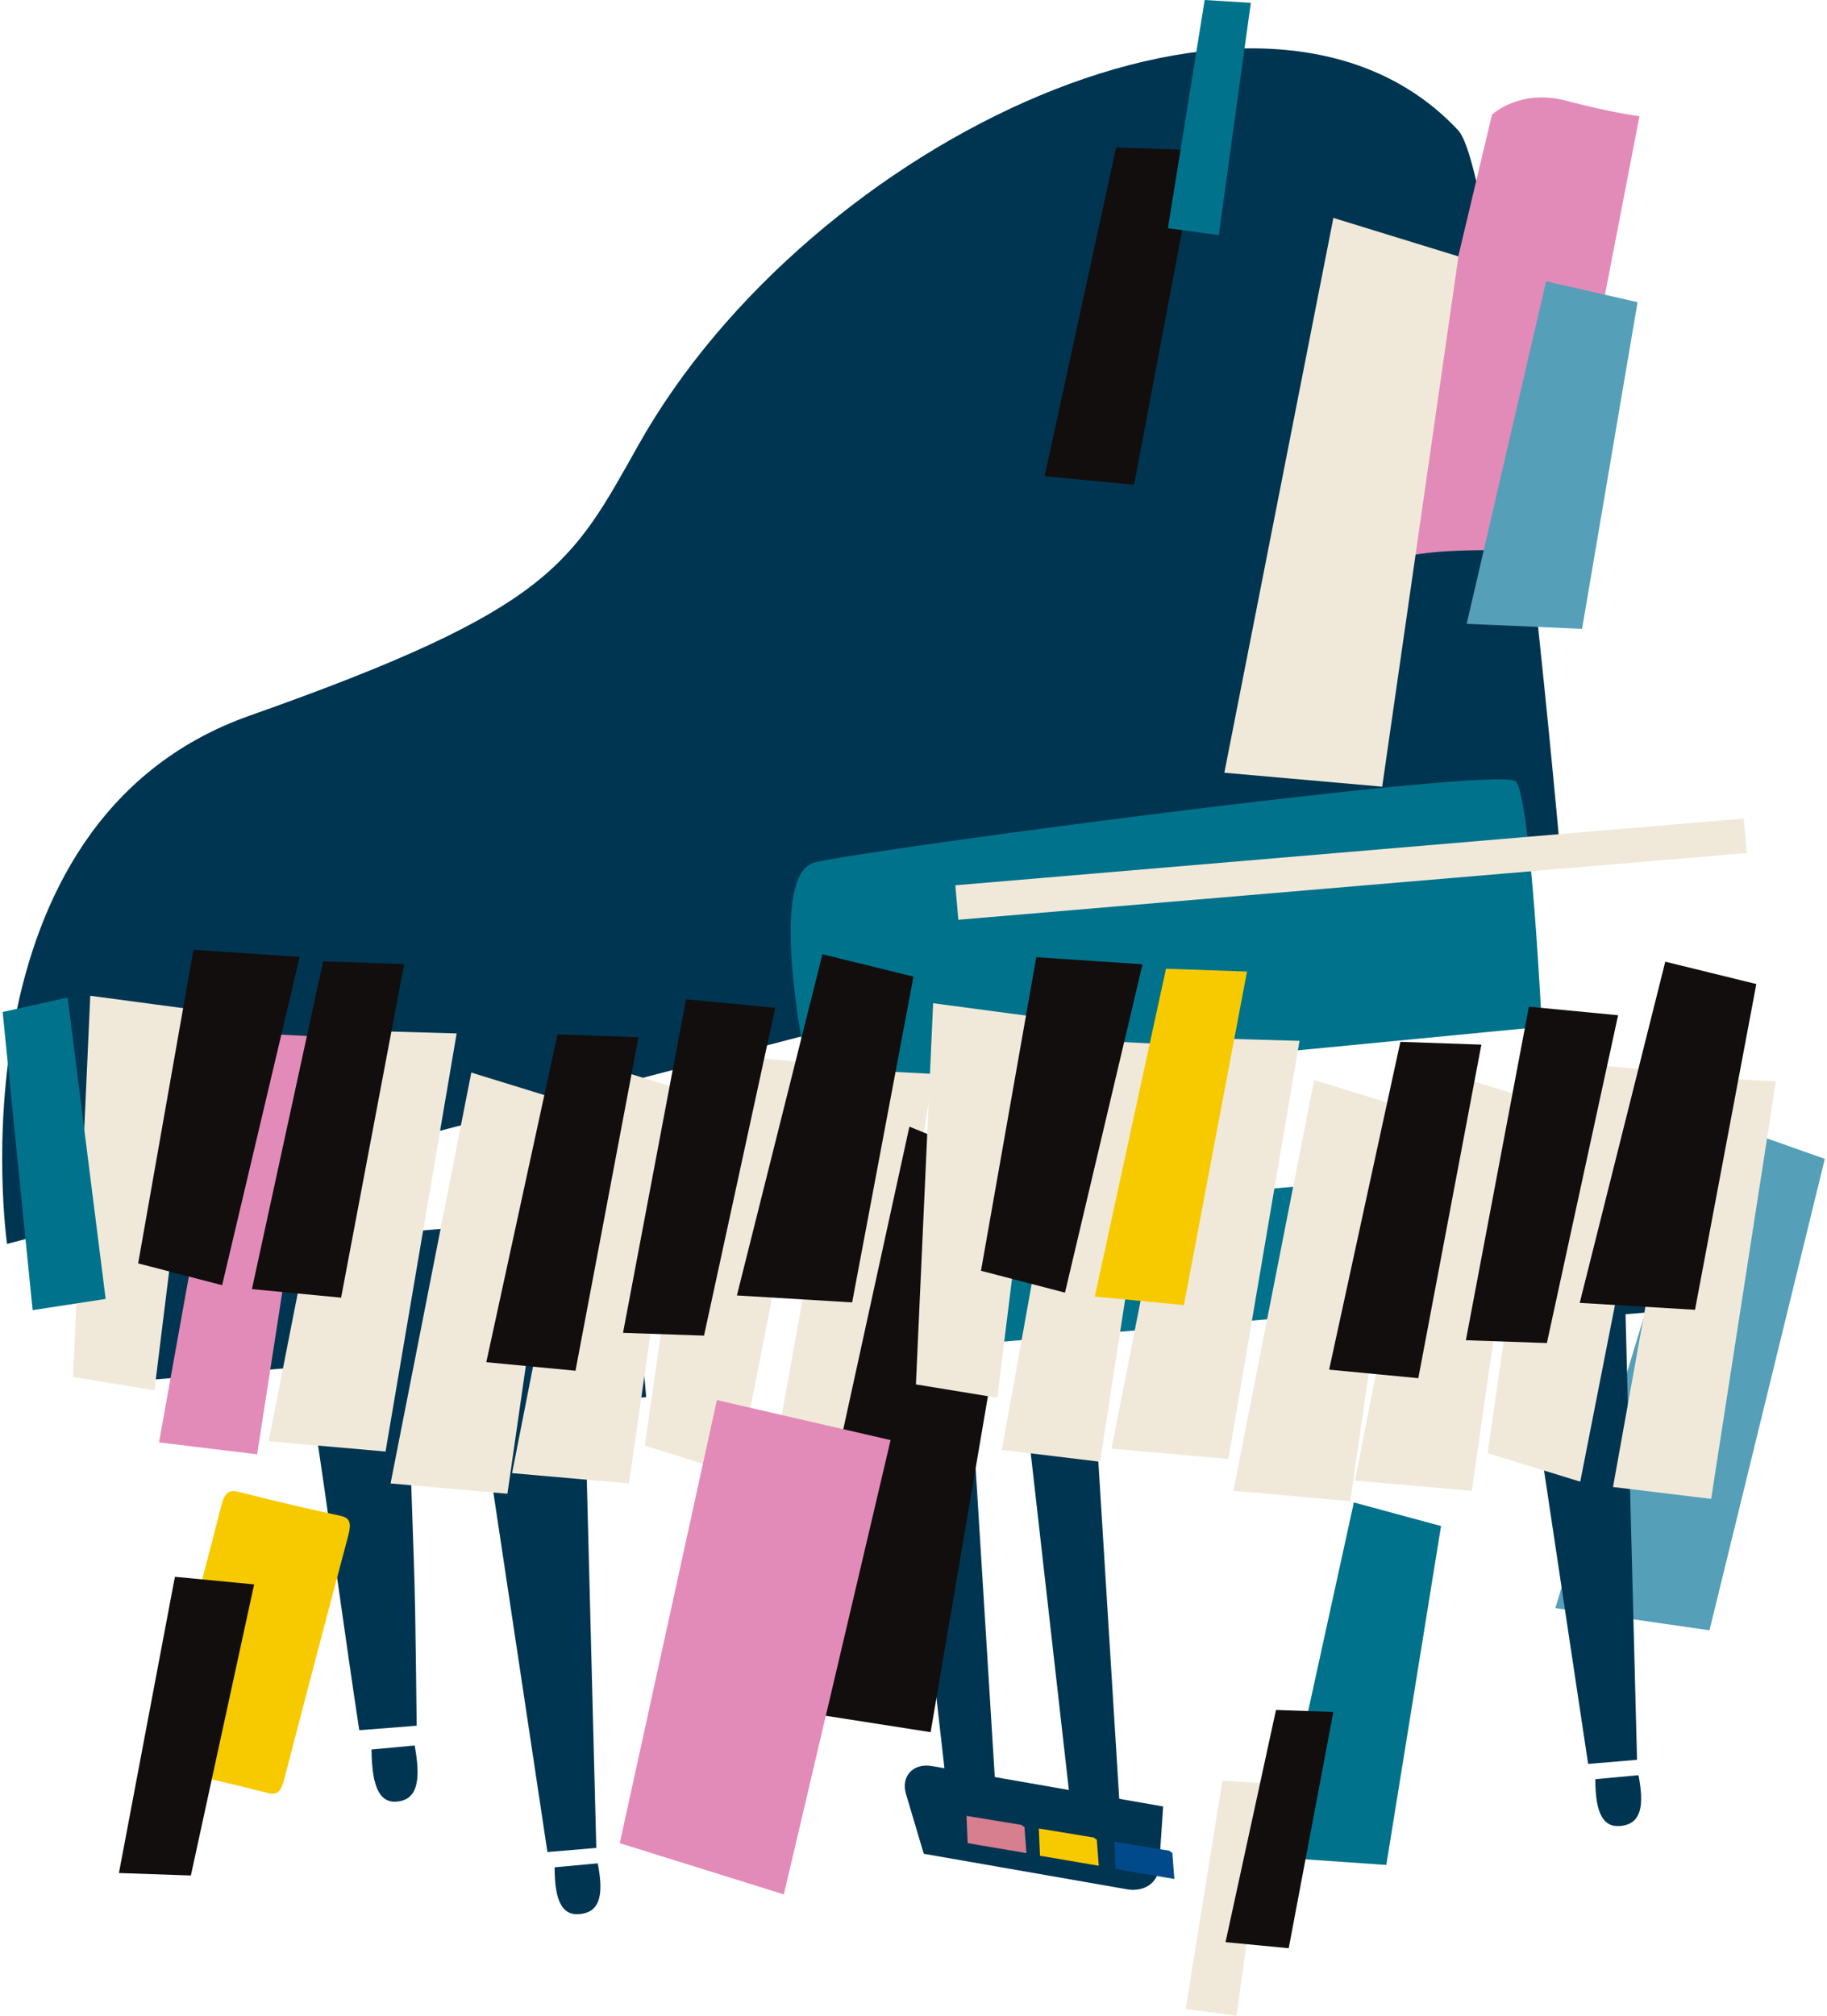 <svg width="758" height="836" viewBox="0 0 758 836" fill="none" xmlns="http://www.w3.org/2000/svg">
<path d="M707.312 462.955L757.094 480.51L709.234 675.995L645.296 666.773L707.312 462.955Z" fill="#559FB8"/>
<path d="M230.101 774.269C236.067 773.709 242.033 773.165 248 772.62C250.395 784.983 249.161 792.154 241.689 793.516C233.686 794.965 230.086 789.127 230.101 774.283V774.269Z" fill="#003551"/>
<path d="M268.093 579.314L169.963 587.618L164.657 527.165L262.787 518.861L268.093 579.314Z" fill="#003551"/>
<path d="M247.397 766.223L227.117 767.944L199.078 581.494L242.535 577.822L247.397 766.223Z" fill="#003551"/>
<path d="M157.686 463.428C159.063 479.176 160.454 494.924 161.889 511.332C175.715 510.155 188.307 509.094 199.896 508.119C200.885 522.734 200.914 536.818 203.123 550.586C204.428 558.733 198.103 563.495 196.884 570.25C196.855 570.393 191.161 570.422 190.903 569.619C188.637 562.921 183.933 560.942 177.35 562.691C169.877 564.685 169.303 570.651 169.433 576.718C169.935 602.391 171.77 642.305 172.244 667.964C172.531 683.826 172.674 699.703 172.875 715.566C164.929 716.183 156.998 716.799 149.052 717.416C143.129 678.448 135.943 625.238 130.006 586.284C129.489 582.885 129.088 579.457 128.328 576.116C126.879 569.748 122.964 566.865 115.807 567.553C97.936 569.289 80.037 570.651 62.195 572.157C61.65 571.082 61.048 570.407 60.99 569.69C58.323 538.324 55.684 506.971 53.088 475.605C53.002 474.572 53.332 473.511 53.461 472.464C63.959 471.819 148.694 464.418 157.686 463.428Z" fill="#003551"/>
<path d="M157.686 463.428C148.694 464.418 139.701 465.408 130.708 466.397C115.463 467.774 100.202 469.151 84.942 470.528C74.444 471.173 63.959 471.819 53.461 472.464C51.969 455.397 50.463 438.344 48.9 420.444C50.434 420.186 52.758 419.656 55.11 419.455C84.813 416.902 114.545 414.65 144.204 411.724C151.749 410.979 153.713 413.273 154.072 420.014C154.846 434.514 156.438 448.957 157.686 463.428Z" fill="#CCCBC9"/>
<path d="M509.976 167.303C517.664 166.887 525.394 166.772 533.038 165.969C538.116 165.438 539.779 167.174 540.41 171.835C542.734 189.175 542.892 189.146 525.451 190.623C510.277 191.9 510.335 191.9 508.571 177.056C508.298 174.79 507.28 172.624 506.606 170.401L506.864 170.616C507.423 170.042 507.983 169.469 508.542 168.895L508.456 168.995C509.015 168.407 509.574 167.819 510.134 167.231L509.99 167.303H509.976Z" fill="#F7CA00"/>
<path d="M154.144 725.419C160.11 724.86 166.076 724.3 172.043 723.755C174.553 737.467 173.391 745.412 165.919 746.846C157.93 748.381 154.258 741.884 154.144 725.419Z" fill="#003551"/>
<path d="M2.918 515.778C2.918 515.778 -22.052 341.045 103.716 296.685C229.498 252.324 236.999 233.995 265.038 184.241C335.947 58.416 524.534 -32.27 605.008 54.071C622.133 72.443 646.816 347.672 646.816 347.672L2.918 515.778Z" fill="#003551"/>
<path d="M337.209 454.923C337.209 454.923 315.968 363.061 338.084 357.596C360.199 352.118 622.663 317.309 628.888 323.992C635.113 330.676 639.702 425.737 639.702 425.737L337.209 454.938V454.923Z" fill="#00728B"/>
<path d="M724.709 353.695L397.604 381.376L396.356 367.077L723.461 339.396L724.709 353.695Z" fill="#F0E9DA"/>
<path d="M561.58 544.003L350.361 561.874L345.656 508.248L556.875 490.377L561.58 544.003Z" fill="#00728B"/>
<path d="M414.815 770.64L395.697 767.299L373.509 571.555L402.796 576.661L414.815 770.64Z" fill="#003551"/>
<path d="M466.447 779.662L447.329 776.32L425.141 580.562L454.428 585.682L466.447 779.662Z" fill="#003551"/>
<path d="M467.465 783.362L383.262 768.661L375.876 743.863C373.696 736.534 378.873 730.941 386.575 732.275L482.568 749.041L480.89 774.169C480.445 780.723 474.723 784.638 467.451 783.376L467.465 783.362Z" fill="#003551"/>
<path d="M431.481 769.464C431.323 765.707 431.165 761.935 430.993 758.177C438.594 759.425 446.196 760.672 453.812 761.92C454.17 762.264 454.586 762.566 455.045 762.809C455.303 766.409 455.576 770.009 455.863 773.624C447.745 772.247 439.613 770.855 431.495 769.479L431.481 769.464Z" fill="#F7CA00"/>
<path d="M401.477 764.229C401.319 760.472 401.161 756.7 400.989 752.942C408.59 754.19 416.192 755.438 423.808 756.685C424.166 757.03 424.582 757.331 425.041 757.575C425.299 761.174 425.572 764.774 425.858 768.389C417.741 767.012 409.609 765.62 401.491 764.244L401.477 764.229Z" fill="#D77E8F"/>
<path d="M78.674 674.533C83.063 657.852 87.581 641.187 91.769 624.464C93.117 619.1 94.867 617.565 98.811 618.555C112.895 622.126 127.037 625.468 141.264 628.523C145.381 629.397 145.811 631.764 144.434 636.941C135.47 670.531 126.635 704.164 117.915 737.811C116.653 742.673 115.104 744.451 111.332 743.505C97.061 739.905 82.719 736.52 68.334 733.35C64.504 732.504 64.045 730.181 65.365 725.362C69.969 708.452 74.329 691.5 78.789 674.547L78.689 674.518L78.674 674.533Z" fill="#F7CA00"/>
<path d="M619.021 47.545C619.021 47.545 630.494 36.673 649.742 41.75C668.989 46.828 680.19 48.205 680.19 48.205L645.152 229.434C645.152 229.434 595.929 224.772 574.832 233.105L619.006 47.545H619.021Z" fill="#E38BB8"/>
<path d="M661.89 737.725C667.856 737.165 673.822 736.62 679.789 736.075C682.184 748.438 680.951 755.61 673.478 756.972C665.475 758.421 661.875 752.583 661.89 737.739V737.725Z" fill="#003551"/>
<path d="M699.882 542.784L601.738 551.088L596.446 490.621L694.576 482.317L699.882 542.784Z" fill="#003551"/>
<path d="M679.187 729.693L658.892 731.4L630.867 544.964L674.324 541.293L679.187 729.693Z" fill="#003551"/>
<path d="M37.455 412.886L83.537 419.039L64.074 576.474L30.312 570.952L37.455 412.886Z" fill="#F0E9DA"/>
<path d="M96.588 427.989L133.534 429.882L106.685 603.022L65.967 598.088L96.588 427.989Z" fill="#E38BB8"/>
<path d="M350.146 443.392L387.091 445.285L360.257 618.425L319.539 613.492L350.146 443.392Z" fill="#F0E9DA"/>
<path d="M144.965 427.243L189.454 428.505L159.952 601.875L111.461 597.601L144.965 427.243Z" fill="#F0E9DA"/>
<path d="M195.536 444.74L233.959 456.573L210.523 619.372L162.046 615.098L195.536 444.74Z" fill="#F0E9DA"/>
<path d="M245.963 440.481L284.372 452.299L260.951 615.098L212.459 610.824L245.963 440.481Z" fill="#F0E9DA"/>
<path d="M305.928 611.297L267.505 599.465L290.941 436.666L339.432 440.94L305.928 611.297Z" fill="#F0E9DA"/>
<path d="M134.064 398.601L167.668 399.763L141.522 538.066L104.519 534.523L134.064 398.601Z" fill="#120E0E"/>
<path d="M292.088 553.813L258.484 552.652L284.63 414.349L321.633 417.892L292.088 553.813Z" fill="#120E0E"/>
<path d="M79.191 777.668L49.344 776.635L72.565 653.808L105.437 656.963L79.191 777.668Z" fill="#120E0E"/>
<path d="M231.305 428.906L264.909 430.068L238.763 568.371L201.76 564.828L231.305 428.906Z" fill="#120E0E"/>
<path d="M341.21 395.69L378.988 404.955L353.545 540.031L305.727 537.148L341.21 395.69Z" fill="#120E0E"/>
<path d="M377.296 467.157L425.586 486.878L386.102 718.234L324.516 708.61L377.296 467.157Z" fill="#120E0E"/>
<path d="M325.204 785.499L257.136 764.258L297.423 580.533L369.493 597.127L325.204 785.499Z" fill="#E38BB8"/>
<path d="M92.156 532.902L57.319 523.852L80.252 393.825L124.34 396.765L92.156 532.902Z" fill="#120E0E"/>
<path d="M387.149 415.97L433.231 422.122L413.768 579.558L380.006 574.036L387.149 415.97Z" fill="#F0E9DA"/>
<path d="M446.268 431.072L483.228 432.965L456.379 606.105L415.661 601.172L446.268 431.072Z" fill="#F0E9DA"/>
<path d="M699.839 446.461L736.785 448.369L709.936 621.509L669.219 616.575L699.839 446.461Z" fill="#F0E9DA"/>
<path d="M494.658 430.326L539.148 431.588L509.646 604.944L461.155 600.67L494.658 430.326Z" fill="#F0E9DA"/>
<path d="M545.229 447.824L583.652 459.642L560.217 622.441L511.726 618.167L545.229 447.824Z" fill="#F0E9DA"/>
<path d="M553.204 90.356L605.094 106.319L573.455 326.187L507.968 320.407L553.204 90.356Z" fill="#F0E9DA"/>
<path d="M595.643 443.55L634.066 455.382L610.63 618.182L562.153 613.908L595.643 443.55Z" fill="#F0E9DA"/>
<path d="M655.622 614.367L617.199 602.549L640.634 439.749L689.111 444.023L655.622 614.367Z" fill="#F0E9DA"/>
<path d="M483.758 401.685L517.362 402.846L491.202 541.149L454.213 537.607L483.758 401.685Z" fill="#F7CA00"/>
<path d="M641.782 556.883L608.178 555.721L634.324 417.418L671.327 420.961L641.782 556.883Z" fill="#120E0E"/>
<path d="M580.999 431.99L614.603 433.152L588.443 571.454L551.44 567.912L580.999 431.99Z" fill="#120E0E"/>
<path d="M690.904 398.759L728.682 408.024L703.239 543.1L655.407 540.231L690.904 398.759Z" fill="#120E0E"/>
<path d="M641.452 116.646L679.402 125.294L656.382 260.757L608.508 258.663L641.452 116.646Z" fill="#559FB8"/>
<path d="M441.85 535.986L406.998 526.922L429.946 396.894L474.02 399.835L441.85 535.986Z" fill="#120E0E"/>
<path d="M561.694 622.972L597.866 632.768L575.162 773.294L529.453 770.11L561.694 622.972Z" fill="#00728B"/>
<path d="M507.179 738.341L526.326 739.532L513.017 835.84L491.919 832.958L507.179 738.341Z" fill="#F0E9DA"/>
<path d="M529.395 709.026L553.189 709.843L534.673 807.815L508.456 805.306L529.395 709.026Z" fill="#120E0E"/>
<path d="M463.048 61.156L496.738 62.317L470.52 201.007L433.402 197.45L463.048 61.156Z" fill="#120E0E"/>
<path d="M499.807 0L518.954 1.176L505.645 97.485L484.547 94.616L499.807 0Z" fill="#00728B"/>
<path d="M1.097 419.627L28.061 413.632L43.837 538.596L13.546 543.243L1.097 419.627Z" fill="#00728B"/>
<path d="M462.833 774.943C462.675 771.185 462.517 767.413 462.345 763.656C469.947 764.903 477.548 766.151 485.164 767.399C485.522 767.743 485.938 768.044 486.397 768.288C486.655 771.888 486.928 775.488 487.215 779.102C479.097 777.725 470.965 776.334 462.847 774.957L462.833 774.943Z" fill="#004A8B"/>
</svg>
